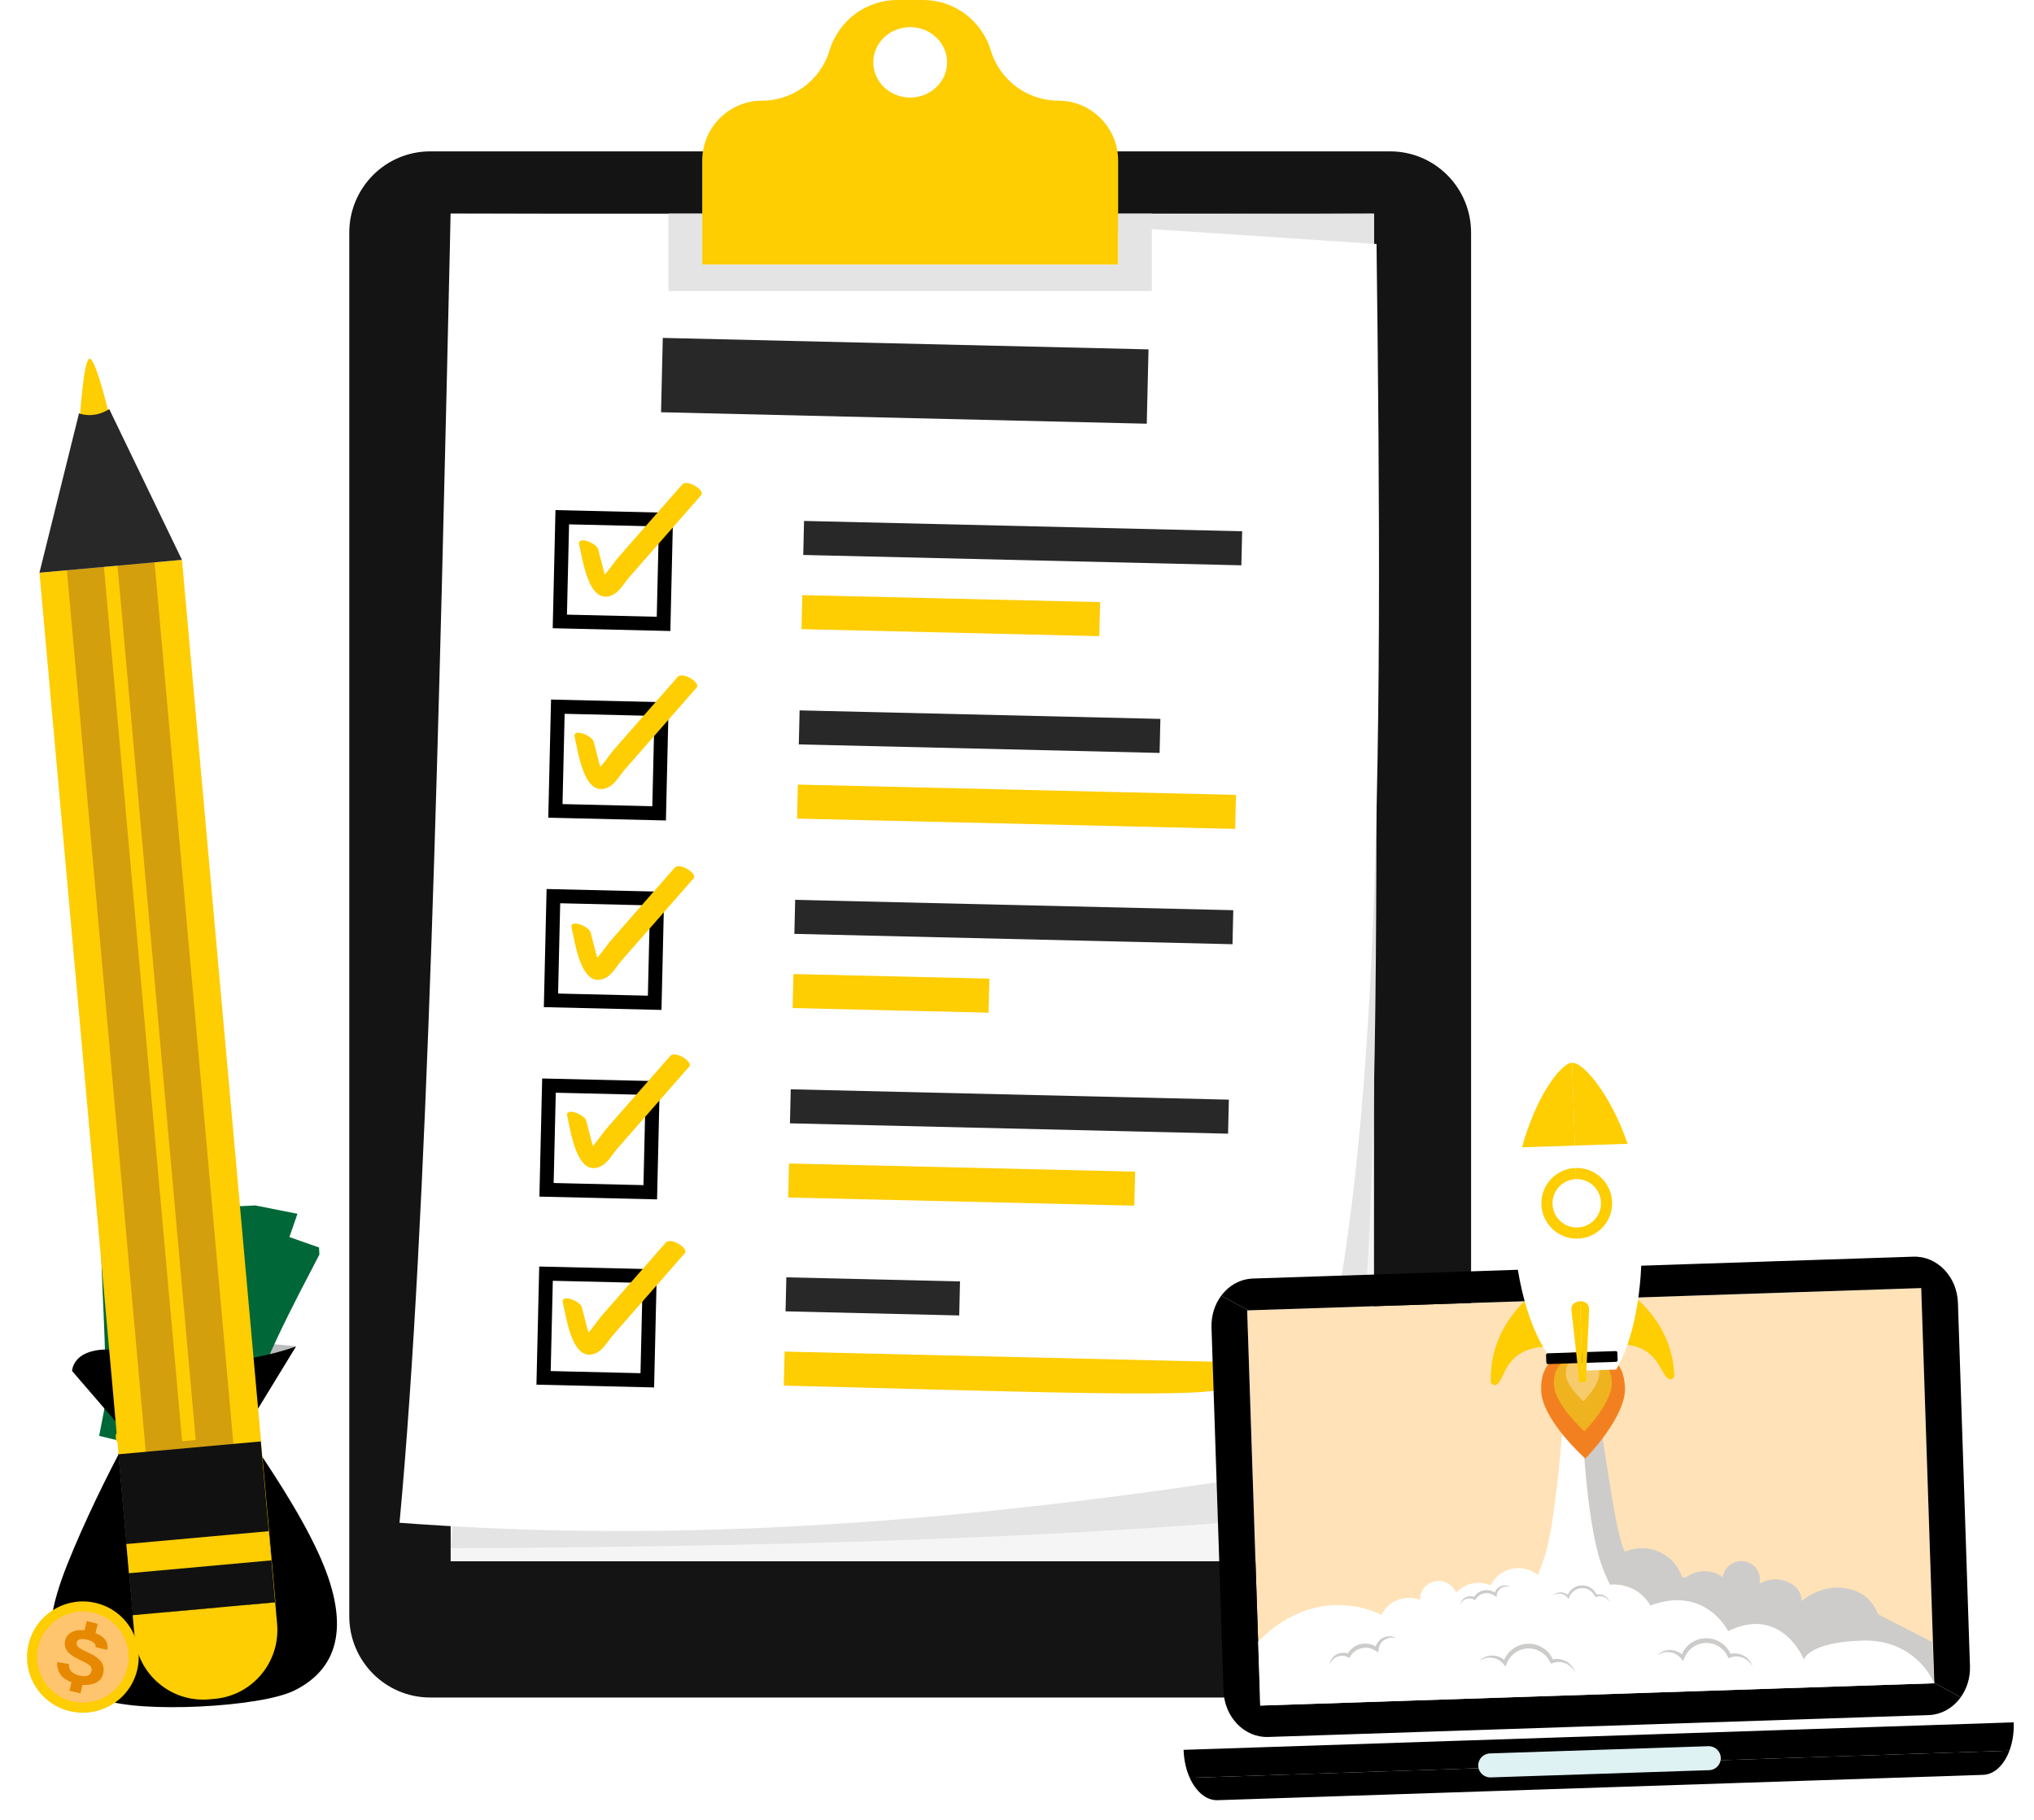 <svg width="438" height="392" viewBox="0 0 438 392" fill="none" xmlns="http://www.w3.org/2000/svg">
<g clip-path="url(#clip0)">
<path d="M27.615 309.259L15.529 295.224C15.529 295.224 15.662 292.568 23.027 292.47C30.392 292.374 40.943 289.883 47.818 289.396C55.769 288.834 63.737 289.944 63.737 289.944L52.675 308.058L27.615 309.259Z" fill="#BBBDBF"/>
<path d="M62.653 271.552C56.058 284.21 49.663 297.007 46.377 310.364C39.912 308.788 33.457 307.212 26.936 305.631C29.6 292.168 29.963 278.647 32.132 264.363C42.73 265.521 52.733 268 62.653 271.552Z" fill="#8BC543" stroke="#006738" stroke-width="9.57" stroke-miterlimit="10"/>
<path d="M43.788 279.907C49.569 281.261 52.699 285.971 50.938 290.096C49.162 294.244 44.26 296.726 39.666 295.64C35.095 294.538 31.676 290.162 32.15 285.773C32.641 281.404 38.004 278.587 43.788 279.907Z" fill="#006738"/>
<path d="M26.936 305.631C28.67 306.052 30.398 306.47 32.122 306.891C32.792 304.052 30.901 301.177 27.878 300.472C27.606 302.198 27.296 303.915 26.936 305.631Z" fill="#006738"/>
<path d="M39.526 285.584C38.786 285.476 38.304 285.955 38.078 287.012C37.85 288.078 38.069 288.681 38.726 288.83C39.128 288.918 39.46 288.816 39.719 288.515C39.984 288.214 40.354 287.577 40.849 286.599C41.342 285.621 41.937 284.952 42.639 284.599C43.338 284.248 44.156 284.177 45.078 284.401C46.148 284.659 46.853 285.249 47.171 286.154C47.493 287.057 47.469 287.997 47.137 288.975C46.329 291.335 44.862 292.423 42.711 292.266C42.834 291.591 42.957 290.919 43.08 290.245C44.231 290.363 44.997 289.796 45.397 288.537C45.772 287.354 45.472 286.64 44.489 286.406C44.055 286.304 43.69 286.371 43.396 286.611C43.105 286.85 42.679 287.476 42.148 288.49C41.618 289.502 41.05 290.187 40.441 290.55C39.831 290.909 39.173 291.006 38.441 290.842C37.663 290.662 37.06 290.208 36.629 289.471C36.199 288.736 36.082 287.779 36.305 286.602C36.735 284.265 37.955 283.226 39.905 283.534C39.779 284.214 39.654 284.899 39.526 285.584Z" fill="#8BC543"/>
<path d="M36.741 285.597C36.617 286.238 36.495 286.876 36.372 287.514C35.683 287.366 34.989 287.218 34.292 287.076C34.399 286.436 34.505 285.796 34.608 285.154C35.324 285.301 36.036 285.45 36.741 285.597Z" fill="#8BC543"/>
<path d="M49.121 288.497C48.895 289.114 48.669 289.731 48.446 290.347C47.769 290.178 47.097 290.01 46.426 289.846C46.63 289.222 46.837 288.599 47.047 287.978C47.737 288.149 48.428 288.321 49.121 288.497Z" fill="#8BC543"/>
<path d="M46.071 310.29C46.508 308.585 46.985 306.886 47.496 305.197C44.574 304.482 41.615 306.2 40.919 309.031C42.634 309.452 44.353 309.871 46.071 310.29Z" fill="#006738"/>
<path d="M62.179 271.386C59.535 270.448 56.895 269.589 54.238 268.811C53.111 271.726 55.538 274.948 59.717 276.269C60.539 274.638 61.366 273.009 62.179 271.386Z" fill="#006738"/>
<path d="M32.132 264.363C31.872 266.191 31.63 268.004 31.406 269.806C35.783 270.383 39.711 268.613 40.465 265.559C37.719 265.069 34.94 264.667 32.132 264.363Z" fill="#006738"/>
<path d="M38.843 299.024C39.869 299.271 40.487 300.251 40.241 301.217C39.993 302.181 38.991 302.769 37.998 302.528C37.004 302.288 36.375 301.308 36.592 300.338C36.812 299.367 37.818 298.779 38.843 299.024Z" fill="#006738"/>
<path d="M45.864 272.798C47.283 273.128 48.144 274.225 47.813 275.217C47.476 276.208 46.127 276.74 44.783 276.432C43.443 276.124 42.553 275.073 42.807 274.056C43.072 273.047 44.443 272.467 45.864 272.798Z" fill="#006738"/>
<path d="M57.733 264.977C53.031 278.446 48.537 292.023 47.205 305.711C40.579 305.072 33.961 304.432 27.282 303.8C27.984 290.098 26.398 276.662 26.492 262.218C37.146 261.849 47.403 262.876 57.733 264.977Z" fill="#8BC543" stroke="#006738" stroke-width="9.57" stroke-miterlimit="10"/>
<path d="M40.262 275.938C46.182 276.451 49.954 280.666 48.803 285.001C47.645 289.36 43.144 292.515 38.446 292.095C33.762 291.656 29.749 287.813 29.585 283.404C29.443 279.011 34.349 275.458 40.262 275.938Z" fill="#006738"/>
<path d="M27.282 303.8C29.057 303.969 30.826 304.136 32.596 304.306C32.852 301.403 30.564 298.828 27.474 298.561C27.452 300.304 27.393 302.051 27.282 303.8Z" fill="#006738"/>
<path d="M36.864 282.164C36.118 282.16 35.708 282.707 35.636 283.786C35.564 284.872 35.867 285.437 36.541 285.491C36.951 285.522 37.262 285.373 37.478 285.037C37.699 284.704 37.969 284.02 38.317 282.981C38.665 281.944 39.161 281.196 39.803 280.746C40.444 280.298 41.247 280.113 42.185 280.201C43.283 280.304 44.067 280.788 44.511 281.637C44.959 282.486 45.073 283.417 44.884 284.433C44.425 286.886 43.126 288.168 40.977 288.321C41.002 287.638 41.024 286.955 41.052 286.269C42.208 286.222 42.887 285.552 43.098 284.246C43.3 283.025 42.9 282.36 41.895 282.266C41.448 282.227 41.096 282.344 40.843 282.626C40.588 282.906 40.257 283.588 39.88 284.663C39.499 285.74 39.036 286.5 38.486 286.943C37.935 287.386 37.297 287.577 36.549 287.518C35.753 287.454 35.091 287.087 34.559 286.42C34.026 285.754 33.776 284.824 33.827 283.626C33.916 281.253 34.972 280.052 36.948 280.075C36.915 280.771 36.888 281.468 36.864 282.164Z" fill="#8BC543"/>
<path d="M34.106 282.577C34.077 283.228 34.047 283.878 34.015 284.524C33.312 284.477 32.607 284.429 31.897 284.387C31.908 283.739 31.921 283.09 31.933 282.442C32.661 282.483 33.385 282.53 34.106 282.577Z" fill="#8BC543"/>
<path d="M46.775 283.677C46.638 284.321 46.505 284.962 46.375 285.605C45.682 285.533 44.992 285.464 44.304 285.397C44.418 284.752 44.532 284.107 44.653 283.461C45.357 283.53 46.066 283.603 46.775 283.677Z" fill="#8BC543"/>
<path d="M46.89 305.679C47.08 303.929 47.304 302.182 47.568 300.436C44.571 300.144 41.89 302.266 41.608 305.169C43.369 305.339 45.134 305.509 46.89 305.679Z" fill="#006738"/>
<path d="M57.241 264.88C54.489 264.33 51.752 263.856 49.011 263.465C48.315 266.514 51.181 269.354 55.507 270.061C56.084 268.332 56.668 266.604 57.241 264.88Z" fill="#006738"/>
<path d="M26.492 262.218C26.497 264.064 26.519 265.894 26.553 267.707C30.968 267.653 34.602 265.344 34.91 262.214C32.122 262.119 29.315 262.117 26.492 262.218Z" fill="#006738"/>
<path d="M38.119 295.562C39.169 295.659 39.925 296.543 39.817 297.534C39.709 298.523 38.807 299.251 37.786 299.153C36.768 299.057 36.007 298.178 36.08 297.186C36.157 296.194 37.069 295.466 38.119 295.562Z" fill="#006738"/>
<path d="M41.293 268.606C42.747 268.73 43.757 269.691 43.569 270.723C43.381 271.752 42.118 272.471 40.746 272.358C39.377 272.243 38.346 271.33 38.451 270.292C38.567 269.25 39.841 268.481 41.293 268.606Z" fill="#006738"/>
<path d="M27.615 309.26L15.529 295.224C15.529 295.224 15.572 290.698 22.937 290.602C30.302 290.506 38.292 293.28 45.184 293.27C55.059 293.256 63.739 289.944 63.739 289.944L52.678 308.058L27.615 309.26Z" fill="black"/>
<path d="M68.434 334.171C64.345 325.385 58.27 316.29 52.675 308.059L27.615 309.26C22.891 317.986 18.171 327.716 14.541 336.754C6.801 356.036 12.024 362.019 22.385 365.989C30.07 368.935 56.055 367.69 63.422 364.022C73.356 359.077 75.449 349.242 68.434 334.171Z" fill="black"/>
<path d="M45.91 333.247C45.672 331.459 43.968 330.633 40.784 330.778C37.592 330.918 36.032 331.84 36.106 333.533C36.153 334.572 36.699 335.301 37.748 335.723C38.798 336.147 40.891 336.587 44.025 337.04C47.162 337.496 49.487 338.386 51.004 339.714C52.521 341.039 53.338 342.817 53.432 345.047C53.549 347.648 52.47 349.709 50.197 351.228C47.929 352.748 45.286 353.575 42.27 353.709C34.992 354.032 30.719 351.441 29.454 345.929L35.458 345.177C36.031 348.071 38.25 349.433 42.11 349.261C45.727 349.101 47.482 347.8 47.373 345.356C47.323 344.275 46.851 343.487 45.946 342.998C45.045 342.506 42.958 342.019 39.691 341.533C36.424 341.045 34.039 340.188 32.543 338.957C31.049 337.722 30.257 336.145 30.17 334.216C30.078 332.146 30.927 330.349 32.711 328.834C34.497 327.316 37.155 326.481 40.686 326.325C47.68 326.013 51.451 328.158 51.992 332.756L45.91 333.247Z" fill="#fecd02"/>
<path d="M43.843 326.753L38.105 327.007L37.871 321.807L43.612 321.55L43.843 326.753Z" fill="#fecd02"/>
<path d="M45.228 357.792L39.484 358.044L39.251 352.844L44.992 352.59L45.228 357.792Z" fill="#fecd02"/>
<path d="M55.021 308.486C55.044 308.984 54.562 309.413 53.945 309.443L26.124 310.776C25.504 310.806 24.985 310.427 24.961 309.927L24.926 309.187C24.902 308.689 25.384 308.26 26.002 308.23L53.823 306.897C54.44 306.867 54.961 307.249 54.985 307.746L55.021 308.486Z" fill="#fecd02"/>
<path d="M29.529 359.685C27.949 366.113 21.437 370.049 14.985 368.478C8.533 366.907 4.583 360.422 6.163 353.995C7.743 347.567 14.255 343.631 20.707 345.202C27.159 346.773 31.109 353.258 29.529 359.685Z" fill="#fecd02"/>
<path d="M27.419 359.17C26.123 364.438 20.788 367.662 15.503 366.373C10.217 365.087 6.98 359.772 8.275 354.507C9.569 349.239 14.906 346.015 20.192 347.301C25.477 348.592 28.712 353.905 27.419 359.17Z" fill="#FFC46E"/>
<path d="M20.571 354.728C20.69 353.97 20.096 353.429 18.779 353.104C17.46 352.776 16.711 352.967 16.537 353.665C16.431 354.095 16.564 354.458 16.942 354.755C17.319 355.054 18.119 355.485 19.342 356.048C20.567 356.611 21.408 357.253 21.864 357.978C22.323 358.701 22.439 359.524 22.209 360.445C21.942 361.52 21.252 362.232 20.139 362.579C19.029 362.926 17.85 362.946 16.603 362.639C13.595 361.894 12.167 360.323 12.317 357.922L14.857 358.338C14.741 359.589 15.48 360.411 17.076 360.807C18.571 361.176 19.446 360.856 19.698 359.847C19.808 359.399 19.711 359.023 19.401 358.713C19.094 358.405 18.301 357.952 17.027 357.363C15.756 356.771 14.886 356.133 14.424 355.453C13.965 354.769 13.832 354.031 14.03 353.235C14.245 352.377 14.81 351.747 15.72 351.344C16.633 350.941 17.819 350.918 19.279 351.281C22.17 351.995 23.447 353.323 23.111 355.267L20.571 354.728Z" fill="#E68900"/>
<path d="M18.683 349.095L18.145 351.246L20.519 351.833L21.056 349.682L18.683 349.095Z" fill="#E68900"/>
<path d="M15.485 361.923L14.948 364.074L17.321 364.661L17.859 362.511L15.485 361.923Z" fill="#E68900"/>
</g>
<path d="M299.356 365.543H92.637C83.012 365.543 75.212 357.703 75.212 348.035V50.104C75.212 40.434 83.015 32.596 92.637 32.596H299.356C308.981 32.596 316.781 40.436 316.781 50.104V348.035C316.784 357.703 308.981 365.543 299.356 365.543Z" fill="#141414"/>
<path d="M295.877 46.012H97.045V336.209H295.877V46.012Z" fill="#F6F5F5"/>
<path d="M295.874 46.014C295.935 159.176 299.572 295.653 286.92 325.87C231.196 331.326 165.95 333.076 97.04 333.401L123.234 46.888L295.874 46.014Z" fill="#E4E4E4"/>
<path d="M278.016 316.727C191.162 330.694 133.114 331.429 86.032 327.916C92.133 262.663 94.578 154.257 97.04 46.028L201.701 46.261L296.423 52.544C297.804 164.876 297.954 268.639 278.016 316.727Z" fill="white"/>
<path d="M247.319 75.235L142.724 72.765L142.35 88.772L246.944 91.242L247.319 75.235Z" fill="#282828"/>
<path d="M267.486 114.407L173.142 112.179L172.97 119.505L267.315 121.733L267.486 114.407Z" fill="#282828"/>
<path d="M236.895 129.664L172.768 128.154L172.596 135.48L236.723 136.991L236.895 129.664Z" fill="#fecd02"/>
<path d="M143.414 111.908L121.079 111.38L120.554 133.821L142.889 134.349L143.414 111.908Z" fill="white" stroke="black" stroke-width="3" stroke-miterlimit="10"/>
<path d="M124.723 117.294C125.412 119.947 126.685 131.056 132.223 127.951C133.501 127.235 134.582 125.341 135.536 124.25C137.252 122.291 138.971 120.333 140.687 118.373C144.122 114.455 147.557 110.538 150.992 106.62C151.871 105.617 147.986 103.098 146.879 104.359C143.827 107.84 140.774 111.325 137.721 114.806C136.195 116.547 134.669 118.288 133.142 120.029C132.083 121.238 129.632 125.134 128.062 125.48C128.917 125.758 129.771 126.034 130.627 126.312C131.232 126.809 130.108 123.28 130.083 123.183C129.656 121.544 129.232 119.907 128.805 118.267C128.453 116.917 124.2 115.289 124.723 117.294Z" fill="#fecd02"/>
<path d="M249.877 154.811L172.186 152.976L172.015 160.302L249.706 162.137L249.877 154.811Z" fill="#282828"/>
<path d="M266.157 171.173L171.812 168.951L171.64 176.277L265.985 178.499L266.157 171.173Z" fill="#fecd02"/>
<path d="M142.459 152.706L120.124 152.178L119.599 174.619L141.934 175.147L142.459 152.706Z" fill="white" stroke="black" stroke-width="3" stroke-miterlimit="10"/>
<path d="M123.752 158.727C124.442 161.379 125.715 172.489 131.253 169.384C132.53 168.668 133.611 166.774 134.566 165.683C136.282 163.723 138 161.766 139.717 159.806C143.151 155.888 146.586 151.97 150.021 148.053C150.9 147.049 147.015 144.531 145.909 145.791C142.856 149.273 139.803 152.757 136.751 156.239C135.224 157.98 133.698 159.721 132.172 161.462C131.112 162.67 128.662 166.567 127.091 166.913C127.947 167.191 128.8 167.466 129.656 167.744C130.261 168.241 129.138 164.713 129.112 164.616C128.685 162.976 128.261 161.339 127.834 159.7C127.482 158.35 123.229 156.722 123.752 158.727Z" fill="#fecd02"/>
<path d="M265.575 196.003L171.231 193.775L171.059 201.101L265.404 203.329L265.575 196.003Z" fill="#282828"/>
<path d="M213.051 210.744L170.859 209.75L170.687 217.077L212.879 218.071L213.051 210.744Z" fill="#fecd02"/>
<path d="M141.503 193.504L119.168 192.976L118.643 215.417L140.978 215.945L141.503 193.504Z" fill="white" stroke="black" stroke-width="3" stroke-miterlimit="10"/>
<path d="M123.098 199.815C123.787 202.468 125.061 213.577 130.599 210.473C131.876 209.756 132.957 207.862 133.911 206.772C135.628 204.812 137.346 202.854 139.063 200.894C142.497 196.977 145.932 193.059 149.367 189.141C150.246 188.138 146.361 185.62 145.257 186.88C142.204 190.362 139.152 193.846 136.099 197.328C134.573 199.068 133.046 200.809 131.52 202.55C130.46 203.759 128.01 207.655 126.439 208.001C127.295 208.279 128.148 208.555 129.004 208.833C129.609 209.33 128.486 205.801 128.46 205.705C128.034 204.065 127.609 202.428 127.182 200.788C126.831 199.438 122.578 197.811 123.098 199.815Z" fill="#fecd02"/>
<path d="M264.622 236.801L170.278 234.573L170.106 241.899L264.451 244.127L264.622 236.801Z" fill="#282828"/>
<path d="M244.432 252.303L169.903 250.548L169.731 257.874L244.26 259.629L244.432 252.303Z" fill="#fecd02"/>
<path d="M140.55 234.302L118.215 233.774L117.69 256.215L140.025 256.743L140.55 234.302Z" fill="white" stroke="black" stroke-width="3" stroke-miterlimit="10"/>
<path d="M122.148 240.348C122.838 243.001 124.111 254.11 129.649 251.005C130.927 250.289 132.008 248.395 132.962 247.305C134.678 245.345 136.397 243.387 138.113 241.427C141.548 237.509 144.983 233.592 148.417 229.674C149.297 228.671 145.412 226.152 144.307 227.413C141.255 230.894 138.202 234.379 135.149 237.86C133.623 239.601 132.097 241.342 130.57 243.083C129.511 244.292 127.06 248.188 125.489 248.534C126.345 248.812 127.199 249.088 128.055 249.366C128.659 249.863 127.536 246.334 127.511 246.237C127.084 244.598 126.659 242.961 126.233 241.321C125.881 239.969 121.628 238.341 122.148 240.348Z" fill="#fecd02"/>
<path d="M206.728 275.945L169.331 275.062L169.159 282.388L206.556 283.271L206.728 275.945Z" fill="#282828"/>
<path d="M263.303 293.286L168.956 291.055L168.785 298.381C205.286 299.241 251.763 300.961 261.247 299.498C262.684 297.854 263.46 295.835 263.303 293.286Z" fill="#fecd02"/>
<path d="M139.913 274.798L117.579 274.27L117.053 296.711L139.388 297.239L139.913 274.798Z" fill="white" stroke="black" stroke-width="3" stroke-miterlimit="10"/>
<path d="M121.208 280.525C121.898 283.177 123.171 294.287 128.709 291.182C129.986 290.466 131.067 288.572 132.022 287.481C133.738 285.521 135.456 283.564 137.173 281.604C140.608 277.686 144.042 273.768 147.477 269.851C148.356 268.847 144.471 266.329 143.365 267.589C140.312 271.071 137.259 274.555 134.207 278.037C132.68 279.778 131.154 281.519 129.628 283.26C128.568 284.468 126.118 288.365 124.547 288.711C125.403 288.989 126.256 289.264 127.112 289.542C127.717 290.04 126.594 286.511 126.568 286.414C126.141 284.774 125.717 283.137 125.29 281.498C124.939 280.145 120.688 278.518 121.208 280.525Z" fill="#fecd02"/>
<path d="M240.779 34.61V57.009H151.215V34.61C151.215 31.039 152.659 27.807 154.985 25.461C155.275 25.169 155.576 24.895 155.894 24.641C158.117 22.785 160.977 21.673 164.091 21.673C166.426 21.673 168.668 21.136 170.675 20.165C171.547 19.741 172.372 19.242 173.151 18.667C175.711 16.763 177.671 14.059 178.646 10.836C179.641 7.548 181.676 4.796 184.311 2.883C186.843 1.055 189.929 0 193.202 0H198.791C202.064 0 205.15 1.055 207.682 2.883C210.317 4.796 212.353 7.548 213.347 10.836C214.322 14.059 216.282 16.763 218.842 18.667C219.621 19.242 220.446 19.741 221.318 20.165C223.325 21.136 225.567 21.673 227.902 21.673C231.016 21.673 233.876 22.785 236.099 24.641C238.959 27.006 240.779 30.596 240.779 34.61Z" fill="#fecd02"/>
<path d="M248.047 46.012V62.662H143.946V46.012H151.215V57.008H240.779V46.012H248.047Z" fill="#E4E4E4"/>
<path d="M195.996 21.011C200.384 21.011 203.94 17.615 203.94 13.425C203.94 9.236 200.384 5.84 195.996 5.84C191.609 5.84 188.053 9.236 188.053 13.425C188.053 17.615 191.609 21.011 195.996 21.011Z" fill="white"/>
<path d="M17.157 90.674C17.157 90.674 17.994 76.587 19.422 77.251C20.85 77.916 23.71 90.165 23.71 90.165L20.65 95.127L17.157 90.674Z" fill="#fecd02"/>
<path d="M59.257 345.046L59.672 349.682C60.403 357.866 54.394 365.098 46.246 365.833L45.06 365.939C36.915 366.674 29.717 360.636 28.985 352.45L28.57 347.814L59.257 345.046Z" fill="#fecd02"/>
<path d="M39.187 120.56L8.502 123.323L28.637 347.812L59.323 345.049L39.187 120.56Z" fill="#fecd02"/>
<path opacity="0.3" d="M28.89 116.942L17.991 117.926L35.59 314.703L46.489 313.719L28.89 116.942Z" stroke="#6F3428" stroke-width="8" stroke-miterlimit="10"/>
<path d="M59.252 345.048L28.575 347.819L27.769 338.773L27.206 332.487L25.471 313.17L56.157 310.4L57.883 329.717L58.446 336.002L59.252 345.048Z" fill="#111111"/>
<path d="M57.882 329.727L27.204 332.497L27.766 338.783L58.444 336.013L57.882 329.727Z" fill="#fecd02"/>
<path d="M8.494 123.325L17.016 89.004C17.016 89.004 19.959 90.316 23.527 88.102L39.18 120.557L8.494 123.325Z" fill="#282828"/>
<g clip-path="url(#clip1)" filter="url(#filter0_d)">
<path d="M433.636 366.963C433.635 366.941 433.632 366.918 433.631 366.896L254.876 372.814C254.877 372.835 254.878 372.859 254.878 372.881C254.952 375.091 255.432 377.136 256.198 378.837L432.711 372.993C433.364 371.245 433.709 369.174 433.636 366.963Z" fill="black"/>
<path d="M256.198 378.837C257.538 381.813 259.753 383.737 262.198 383.656L427.04 378.199C429.485 378.118 431.57 376.052 432.712 372.993L256.198 378.837Z" fill="black"/>
<path d="M268.563 278.182L269.592 309.266L270.358 332.4L271.38 363.281L416.533 358.476L415.93 340.28L415.54 328.496L413.715 273.376L268.563 278.182Z" fill="#FFE2B7"/>
<path d="M318.323 376.256C318.37 377.682 319.566 378.798 320.995 378.751L368.05 377.193C369.48 377.145 370.6 375.953 370.552 374.527C370.505 373.101 369.309 371.982 367.879 372.029L320.824 373.587C319.395 373.634 318.276 374.83 318.323 376.256Z" fill="#DEF1F3"/>
<path d="M338.44 272.437C338.487 273.864 339.683 274.982 341.113 274.935C342.539 274.888 343.659 273.693 343.612 272.266C343.564 270.841 342.368 269.723 340.942 269.77C339.512 269.818 338.393 271.012 338.44 272.437Z" fill="#BEBBBB"/>
<path d="M413.715 273.377L416.53 358.394L422.226 361.488C423.542 359.655 424.295 357.313 424.211 354.785L421.621 276.553C421.434 270.893 417.132 266.445 412.011 266.614L269.819 271.322C267.051 271.413 264.613 272.834 262.984 275.014L268.804 278.174L413.715 273.377Z" fill="black"/>
<path d="M416.53 358.394L416.533 358.476L271.38 363.281L268.563 278.182L268.804 278.174L262.984 275.014C261.597 276.868 260.798 279.272 260.884 281.874L263.474 360.107C263.661 365.763 267.964 370.213 273.086 370.043L415.278 365.336C418.11 365.242 420.598 363.755 422.225 361.488L416.53 358.394Z" fill="black"/>
<path d="M383.616 339.053L387.989 340.748C387.989 340.748 391.849 337.4 396.701 337.929C400.696 338.365 402.994 340.25 404.487 343.65L416.099 349.614L416.487 358.428L360.316 358.448L345.916 347.658L354.136 338.648L383.616 339.053Z" fill="#CDCCCB"/>
<path d="M345.428 334.509C345.814 335.42 346.225 336.344 346.663 337.273L346.67 337.273C346.781 337.262 346.892 337.253 347.005 337.245C347.13 337.237 347.256 337.23 347.382 337.228C347.543 337.225 347.703 337.226 347.861 337.231C347.914 337.234 347.966 337.238 348.019 337.24C348.125 337.246 348.23 337.25 348.334 337.259C348.398 337.264 348.46 337.273 348.523 337.279C348.616 337.289 348.708 337.298 348.801 337.311C348.867 337.32 348.933 337.332 348.999 337.342C349.086 337.356 349.174 337.369 349.26 337.386C349.328 337.399 349.395 337.414 349.463 337.428C349.546 337.446 349.629 337.463 349.712 337.483C349.78 337.5 349.847 337.518 349.915 337.537C349.995 337.558 350.075 337.58 350.154 337.603C350.222 337.623 350.289 337.645 350.357 337.667C350.434 337.693 350.511 337.717 350.588 337.745C350.655 337.768 350.721 337.793 350.788 337.819C350.863 337.848 350.937 337.876 351.011 337.907C351.078 337.934 351.144 337.962 351.209 337.991C351.281 338.023 351.353 338.055 351.425 338.089C351.489 338.12 351.554 338.152 351.618 338.184C351.689 338.219 351.758 338.255 351.828 338.292C351.891 338.325 351.953 338.36 352.015 338.395C352.084 338.434 352.152 338.473 352.22 338.514C352.28 338.55 352.341 338.587 352.401 338.625C352.468 338.667 352.534 338.71 352.6 338.754C352.658 338.793 352.716 338.832 352.773 338.872C352.839 338.919 352.903 338.966 352.968 339.014C353.023 339.054 353.078 339.095 353.132 339.137C353.197 339.188 353.26 339.24 353.323 339.292C353.375 339.334 353.426 339.376 353.476 339.419C353.541 339.475 353.604 339.532 353.667 339.59C353.714 339.632 353.761 339.674 353.807 339.717C353.872 339.78 353.936 339.844 354 339.908C354.032 339.94 354.066 339.972 354.098 340.005C354.107 340.014 354.115 340.023 354.123 340.032C354.171 340.082 354.217 340.133 354.263 340.184C354.313 340.238 354.362 340.291 354.41 340.347C354.454 340.397 354.497 340.45 354.54 340.502C354.588 340.559 354.636 340.616 354.682 340.675C354.724 340.727 354.764 340.78 354.804 340.834C354.849 340.893 354.895 340.953 354.938 341.015C354.977 341.069 355.015 341.123 355.052 341.179C355.095 341.241 355.138 341.304 355.179 341.368C355.215 341.423 355.25 341.479 355.285 341.535C355.325 341.601 355.365 341.666 355.403 341.732C355.422 341.763 355.439 341.795 355.457 341.826L387.989 340.749C387.989 340.749 387.968 339.328 387.012 338.068C386.973 338.03 386.93 337.986 386.899 337.957C386.871 337.93 386.847 337.905 386.819 337.878C386.739 337.804 386.658 337.733 386.574 337.662C386.563 337.653 386.553 337.644 386.542 337.634C386.446 337.554 386.347 337.477 386.247 337.403C386.227 337.388 386.206 337.374 386.185 337.359C386.106 337.302 386.026 337.246 385.945 337.192C385.909 337.168 385.872 337.147 385.835 337.124C385.768 337.082 385.701 337.039 385.633 337C385.589 336.975 385.546 336.951 385.502 336.927C385.438 336.892 385.375 336.857 385.311 336.825C385.263 336.801 385.215 336.778 385.167 336.755C385.105 336.725 385.042 336.696 384.979 336.668C384.929 336.646 384.879 336.625 384.828 336.605C384.766 336.579 384.703 336.554 384.64 336.53C384.588 336.51 384.535 336.492 384.483 336.473C384.42 336.451 384.357 336.431 384.294 336.411C384.24 336.394 384.186 336.377 384.132 336.362C384.069 336.344 384.005 336.327 383.941 336.311C383.886 336.297 383.832 336.283 383.776 336.27C383.711 336.255 383.645 336.242 383.58 336.229C383.507 336.22 383.439 336.207 383.374 336.192C383.32 336.183 383.265 336.175 383.211 336.168C383.158 336.161 383.105 336.153 383.052 336.146C382.978 336.138 382.904 336.133 382.83 336.127C382.781 336.123 382.733 336.118 382.685 336.115C382.59 336.11 382.494 336.108 382.398 336.107C382.371 336.106 382.343 336.105 382.316 336.104C382.193 336.104 382.071 336.108 381.948 336.115C381.814 336.122 381.681 336.133 381.548 336.149C380.861 336.23 380.175 336.421 379.514 336.732C379.3 336.833 379.095 336.943 378.897 337.063C379.084 336.223 379.008 335.318 378.613 334.479C378.558 334.363 378.498 334.252 378.434 334.144C378.414 334.111 378.392 334.079 378.372 334.046C378.325 333.972 378.277 333.9 378.227 333.831C378.201 333.795 378.175 333.76 378.148 333.726C378.098 333.661 378.044 333.597 377.99 333.535C377.963 333.504 377.936 333.473 377.908 333.443C377.839 333.369 377.768 333.299 377.695 333.232C377.68 333.218 377.667 333.204 377.652 333.19C377.563 333.111 377.472 333.038 377.377 332.968C377.348 332.946 377.318 332.926 377.288 332.905C377.22 332.858 377.151 332.812 377.08 332.769C377.044 332.746 377.007 332.724 376.97 332.703C376.901 332.664 376.831 332.627 376.76 332.592C376.724 332.574 376.688 332.555 376.652 332.539C376.56 332.497 376.467 332.458 376.372 332.423C376.357 332.417 376.342 332.409 376.326 332.404C376.216 332.365 376.104 332.332 375.991 332.302C375.956 332.292 375.921 332.285 375.886 332.277C375.805 332.258 375.724 332.241 375.642 332.227C375.601 332.22 375.56 332.214 375.518 332.208C375.437 332.197 375.356 332.188 375.274 332.182C375.237 332.179 375.199 332.175 375.161 332.173C375.05 332.168 374.939 332.166 374.827 332.17C374.819 332.171 374.811 332.17 374.803 332.17C374.684 332.175 374.565 332.187 374.445 332.203C374.409 332.207 374.373 332.214 374.337 332.22C374.252 332.233 374.168 332.249 374.083 332.268C374.042 332.277 374.001 332.287 373.96 332.298C373.877 332.32 373.794 332.344 373.711 332.371C373.674 332.383 373.638 332.395 373.601 332.408C373.484 332.45 373.367 332.497 373.252 332.551C373.241 332.556 373.23 332.563 373.219 332.568C373.136 332.608 373.055 332.65 372.976 332.695C372.948 332.71 372.922 332.727 372.896 332.743C372.834 332.78 372.773 332.818 372.715 332.858C372.689 332.875 372.662 332.893 372.636 332.911C372.573 332.955 372.512 333.002 372.452 333.049C372.435 333.063 372.416 333.077 372.399 333.091C372.324 333.153 372.252 333.217 372.183 333.283C372.164 333.301 372.146 333.32 372.127 333.339C372.075 333.391 372.023 333.445 371.974 333.499C371.952 333.524 371.931 333.548 371.91 333.573C371.863 333.627 371.819 333.683 371.775 333.739C371.758 333.761 371.741 333.782 371.725 333.804C371.667 333.883 371.612 333.963 371.559 334.045C371.554 334.054 371.549 334.062 371.545 334.07C371.498 334.145 371.455 334.221 371.413 334.299C371.4 334.324 371.388 334.349 371.375 334.374C371.343 334.439 371.311 334.504 371.282 334.57C371.271 334.595 371.26 334.62 371.249 334.645C371.213 334.734 371.179 334.823 371.148 334.913C371.148 334.914 371.147 334.915 371.147 334.916C371.115 335.01 371.089 335.105 371.064 335.201C371.058 335.224 371.053 335.248 371.047 335.271C371.03 335.345 371.014 335.419 371.001 335.494C370.993 335.542 370.983 335.591 370.976 335.64C369.089 334.241 366.513 333.897 364.238 334.967C363.791 335.177 363.381 335.432 363.006 335.721L362.221 335.64C362.105 335.285 361.968 334.933 361.804 334.586C361.743 334.457 361.679 334.33 361.613 334.205C361.593 334.166 361.571 334.129 361.55 334.09C361.503 334.004 361.455 333.919 361.406 333.835C361.38 333.792 361.354 333.749 361.328 333.707C361.279 333.627 361.23 333.549 361.179 333.472C361.152 333.431 361.126 333.391 361.099 333.351C361.042 333.267 360.984 333.185 360.925 333.104C360.902 333.074 360.881 333.042 360.859 333.012C360.775 332.901 360.691 332.792 360.603 332.686C360.596 332.677 360.589 332.669 360.581 332.661C360.501 332.564 360.419 332.47 360.335 332.377C360.307 332.345 360.278 332.315 360.249 332.284C360.194 332.225 360.138 332.167 360.082 332.109C359.942 331.965 359.797 331.827 359.649 331.694C359.621 331.669 359.592 331.646 359.564 331.621C359.429 331.504 359.291 331.39 359.15 331.281C359.121 331.259 359.093 331.235 359.063 331.214C358.905 331.095 358.743 330.982 358.578 330.874C358.54 330.849 358.501 330.825 358.462 330.8C358.299 330.697 358.134 330.598 357.966 330.505C357.956 330.5 357.947 330.494 357.937 330.489C357.761 330.393 357.581 330.305 357.399 330.222C357.358 330.203 357.316 330.184 357.274 330.165C357.093 330.085 356.91 330.01 356.724 329.942C356.698 329.932 356.671 329.924 356.645 329.914C356.474 329.853 356.301 329.798 356.126 329.748C356.089 329.737 356.052 329.725 356.014 329.715C355.824 329.662 355.631 329.616 355.438 329.576C355.398 329.567 355.358 329.56 355.319 329.553C355.135 329.517 354.951 329.486 354.765 329.462C354.744 329.46 354.724 329.456 354.703 329.453C354.504 329.429 354.302 329.412 354.101 329.401C354.057 329.398 354.013 329.396 353.968 329.395C353.765 329.386 353.562 329.383 353.358 329.388C353.343 329.389 353.329 329.39 353.315 329.39C353.12 329.396 352.926 329.41 352.731 329.429C352.69 329.433 352.648 329.436 352.607 329.441C352.405 329.463 352.203 329.492 352.002 329.527C351.966 329.534 351.93 329.541 351.894 329.548C351.71 329.584 351.525 329.625 351.341 329.672C351.311 329.68 351.281 329.687 351.251 329.695C351.051 329.749 350.852 329.811 350.654 329.879C350.61 329.893 350.567 329.909 350.524 329.925C350.322 329.998 350.121 330.075 349.921 330.164C347.99 326.99 345.766 309.079 344.675 303.219L339.721 304.139C339.89 305.181 341.638 325.555 345.428 334.509Z" fill="#CDCCCB"/>
<path d="M355.403 341.731C355.365 341.665 355.325 341.6 355.285 341.535C355.25 341.479 355.215 341.422 355.179 341.367C355.138 341.303 355.095 341.24 355.052 341.178C355.015 341.123 354.977 341.068 354.938 341.014C354.895 340.953 354.849 340.893 354.804 340.833C354.764 340.78 354.724 340.726 354.682 340.674C354.636 340.615 354.588 340.558 354.54 340.501C354.497 340.449 354.454 340.397 354.41 340.346C354.362 340.291 354.313 340.237 354.263 340.184C354.216 340.133 354.17 340.081 354.123 340.031C354.082 339.989 354.041 339.948 354 339.907C353.935 339.843 353.872 339.779 353.806 339.716C353.761 339.673 353.714 339.631 353.667 339.589C353.604 339.531 353.541 339.474 353.476 339.419C353.426 339.375 353.375 339.333 353.323 339.291C353.26 339.239 353.196 339.187 353.132 339.137C353.078 339.095 353.023 339.054 352.967 339.013C352.903 338.965 352.839 338.918 352.773 338.871C352.716 338.831 352.658 338.793 352.6 338.753C352.534 338.709 352.468 338.666 352.401 338.624C352.341 338.586 352.281 338.549 352.22 338.513C352.152 338.473 352.084 338.433 352.015 338.394C351.953 338.359 351.891 338.325 351.828 338.291C351.758 338.254 351.689 338.218 351.618 338.183C351.554 338.151 351.489 338.119 351.425 338.088C351.353 338.055 351.281 338.023 351.209 337.99C351.144 337.962 351.078 337.933 351.011 337.906C350.937 337.876 350.863 337.847 350.788 337.818C350.722 337.793 350.655 337.768 350.588 337.744C350.511 337.716 350.434 337.692 350.357 337.667C350.289 337.645 350.222 337.623 350.154 337.602C350.075 337.579 349.995 337.557 349.915 337.536C349.847 337.518 349.78 337.499 349.712 337.482C349.63 337.463 349.546 337.445 349.463 337.427C349.395 337.413 349.328 337.398 349.26 337.385C349.174 337.369 349.086 337.355 348.999 337.341C348.933 337.331 348.867 337.319 348.801 337.31C348.709 337.298 348.616 337.288 348.523 337.278C348.459 337.272 348.398 337.264 348.334 337.258C348.23 337.25 348.125 337.245 348.019 337.24C347.966 337.237 347.914 337.233 347.861 337.231C347.703 337.226 347.543 337.224 347.382 337.227C347.256 337.23 347.129 337.237 347.004 337.244C346.892 337.252 346.78 337.261 346.669 337.272L346.663 337.272C346.225 336.343 345.814 335.42 345.428 334.508C341.638 325.555 340.875 304.433 340.707 303.39L345.194 303.093L336.46 303.67C336.46 303.67 334.946 324.06 332.669 331.06C332.216 332.456 331.711 333.848 331.148 335.181C328.599 333.078 324.819 333.176 322.383 335.524C321.807 336.079 321.354 336.714 321.025 337.394C318.655 336.367 315.798 336.791 313.823 338.695C313.726 338.788 313.634 338.884 313.545 338.981C313.357 338.508 313.077 338.063 312.702 337.674C311.156 336.075 308.605 336.029 307.003 337.572C306.164 338.381 305.756 339.466 305.776 340.545C303.451 339.635 300.707 340.089 298.791 341.935C298.233 342.473 297.79 343.086 297.464 343.744L355.456 341.824C355.439 341.794 355.422 341.762 355.403 341.731Z" fill="white"/>
<path d="M325.231 337.79C325.146 337.766 325.064 337.733 324.979 337.713C324.894 337.696 324.814 337.673 324.728 337.665L324.601 337.648L324.475 337.644C324.391 337.638 324.307 337.648 324.224 337.651C324.141 337.656 324.059 337.672 323.979 337.685C323.899 337.707 323.818 337.719 323.742 337.749C323.665 337.776 323.589 337.802 323.516 337.838C323.441 337.867 323.372 337.909 323.303 337.948C323.233 337.987 323.171 338.037 323.106 338.081C323.047 338.135 322.982 338.18 322.929 338.239C322.874 338.295 322.818 338.348 322.771 338.411C322.747 338.441 322.72 338.47 322.698 338.501L322.634 338.598C322.588 338.661 322.559 338.733 322.52 338.8L322.507 338.826L322.506 338.827C322.508 338.823 322.5 338.838 322.511 338.818L322.511 338.818L322.509 338.822L322.506 338.83L322.5 338.845L322.475 338.905C322.46 338.944 322.436 338.99 322.429 339.022C322.409 339.089 322.387 339.155 322.371 339.232C322.35 339.305 322.345 339.382 322.332 339.456L322.253 339.901L321.856 339.641C321.774 339.588 321.696 339.53 321.614 339.479L321.487 339.409L321.423 339.374L321.408 339.365L321.406 339.363C321.393 339.357 321.422 339.371 321.418 339.369L321.417 339.369L321.412 339.367L321.403 339.363L321.366 339.346L321.218 339.282L321.144 339.249L321.079 339.229C320.992 339.202 320.91 339.168 320.813 339.151L320.672 339.118C320.625 339.109 320.577 339.105 320.53 339.099C320.482 339.093 320.435 339.084 320.387 339.081L320.243 339.074C320.147 339.065 320.051 339.077 319.955 339.08C319.859 339.083 319.765 339.105 319.669 339.114C319.576 339.134 319.482 339.155 319.389 339.179C319.299 339.212 319.204 339.234 319.116 339.274C319.028 339.313 318.937 339.345 318.854 339.394L318.727 339.462C318.686 339.488 318.647 339.515 318.606 339.542C318.524 339.592 318.448 339.652 318.373 339.713C318.294 339.769 318.231 339.843 318.159 339.908C318.089 339.974 318.031 340.053 317.964 340.124C317.904 340.201 317.85 340.282 317.792 340.361L317.633 340.575L317.417 340.468C317.354 340.437 317.294 340.401 317.228 340.374C317.165 340.343 317.097 340.322 317.03 340.297C316.962 340.279 316.894 340.256 316.823 340.244C316.753 340.227 316.682 340.221 316.611 340.212C316.539 340.208 316.467 340.201 316.395 340.205C316.322 340.203 316.25 340.211 316.177 340.216C316.105 340.227 316.032 340.234 315.961 340.253C315.889 340.267 315.819 340.291 315.748 340.312C315.68 340.34 315.608 340.363 315.543 340.398C315.474 340.426 315.409 340.464 315.343 340.501C315.309 340.519 315.279 340.542 315.247 340.562L315.187 340.58L315.169 340.571L315.168 340.572C315.171 340.57 315.161 340.579 315.174 340.566L315.173 340.567L315.183 340.583L315.177 340.598L315.157 340.622L314.973 340.78C314.914 340.831 314.871 340.89 314.817 340.945C314.792 340.974 314.764 341 314.741 341.032L314.675 341.129C314.634 341.195 314.577 341.255 314.546 341.328L314.434 341.543C314.451 341.465 314.47 341.385 314.49 341.306C314.505 341.223 314.544 341.151 314.574 341.073L314.623 340.958C314.64 340.92 314.665 340.885 314.687 340.848C314.732 340.777 314.775 340.696 314.825 340.631L314.982 340.446L315.002 340.423L315.012 340.412L315.014 340.409L315.001 340.393L314.995 340.37L315.001 340.364L315.062 340.336C315.094 340.307 315.131 340.284 315.165 340.256C315.232 340.203 315.302 340.151 315.375 340.104C315.447 340.055 315.527 340.018 315.603 339.976C315.683 339.94 315.763 339.902 315.846 339.874C315.928 339.841 316.014 339.82 316.1 339.795C316.186 339.778 316.273 339.757 316.362 339.748C316.451 339.736 316.54 339.735 316.629 339.732C316.718 339.735 316.808 339.735 316.897 339.747C316.987 339.754 317.076 339.773 317.164 339.789C317.252 339.812 317.34 339.832 317.425 339.863C317.512 339.89 317.594 339.928 317.678 339.965L317.303 340.072C317.365 339.972 317.424 339.87 317.491 339.772C317.564 339.68 317.63 339.58 317.712 339.494C317.795 339.409 317.871 339.317 317.964 339.242C318.053 339.163 318.142 339.083 318.242 339.018C318.291 338.984 318.339 338.948 318.389 338.916L318.544 338.826C318.646 338.763 318.757 338.718 318.865 338.668C318.974 338.617 319.09 338.587 319.202 338.546C319.318 338.514 319.434 338.487 319.551 338.462C319.669 338.447 319.787 338.423 319.907 338.419C320.027 338.416 320.147 338.405 320.266 338.416L320.445 338.426C320.505 338.431 320.564 338.442 320.623 338.451C320.682 338.461 320.742 338.468 320.8 338.481L320.974 338.526C321.088 338.55 321.207 338.599 321.324 338.642L321.411 338.675L321.484 338.711L321.629 338.783L321.665 338.801L321.697 338.817L321.716 338.829L321.792 338.876L321.943 338.97C322.042 339.036 322.132 339.113 322.225 339.185L321.75 339.371C321.772 339.274 321.788 339.177 321.82 339.083C321.845 338.99 321.885 338.893 321.927 338.798C321.947 338.746 321.968 338.716 321.988 338.675L322.019 338.617L322.04 338.577L322.06 338.546C322.115 338.465 322.162 338.38 322.226 338.306L322.318 338.193C322.35 338.156 322.385 338.124 322.419 338.089C322.485 338.017 322.56 337.956 322.635 337.896C322.709 337.834 322.795 337.787 322.873 337.734C322.958 337.69 323.041 337.642 323.129 337.606C323.217 337.57 323.304 337.533 323.396 337.509C323.441 337.496 323.485 337.481 323.532 337.471L323.671 337.446C323.762 337.426 323.857 337.427 323.949 337.418C324.042 337.419 324.134 337.416 324.226 337.425C324.318 337.436 324.409 337.445 324.497 337.469L324.629 337.501L324.758 337.545C324.844 337.57 324.925 337.616 325.005 337.653C325.084 337.693 325.156 337.744 325.231 337.79Z" fill="#CDCCCB"/>
<path d="M346.639 341.064L346.53 340.863C346.49 340.799 346.447 340.738 346.406 340.677C346.361 340.618 346.313 340.561 346.268 340.503C346.218 340.448 346.165 340.397 346.114 340.345C346.06 340.296 346.002 340.251 345.947 340.203C345.89 340.159 345.829 340.119 345.77 340.077L345.583 339.97L345.388 339.882L345.186 339.813L344.981 339.763C344.911 339.753 344.842 339.741 344.773 339.733C344.703 339.73 344.633 339.724 344.564 339.723C344.494 339.727 344.425 339.728 344.356 339.734C344.288 339.746 344.219 339.751 344.151 339.763L343.951 339.811L343.756 339.877L343.567 339.942L343.467 339.748L343.365 339.549C343.327 339.485 343.287 339.422 343.248 339.359C343.164 339.237 343.076 339.117 342.977 339.007L342.941 338.965L342.942 338.955L342.945 338.947L342.943 338.945C342.947 338.949 342.928 338.94 342.946 338.959L342.933 338.951L342.909 338.931L342.823 338.847C342.765 338.792 342.706 338.73 342.651 338.692L342.487 338.561L342.302 338.44C342.243 338.397 342.175 338.368 342.11 338.333C342.046 338.299 341.981 338.263 341.913 338.238C341.845 338.211 341.778 338.18 341.709 338.157L341.499 338.094C341.429 338.073 341.355 338.063 341.285 338.047C341.213 338.029 341.141 338.021 341.068 338.014C340.923 337.992 340.777 337.996 340.631 337.993C340.485 338.006 340.339 338.011 340.196 338.042L340.088 338.06L339.982 338.089C339.912 338.11 339.84 338.123 339.772 338.15L339.566 338.227C339.499 338.255 339.435 338.291 339.369 338.322C339.301 338.351 339.24 338.391 339.178 338.43C339.117 338.47 339.049 338.502 338.993 338.549L338.818 338.682L338.807 338.691L338.804 338.693L338.802 338.694C338.796 338.7 338.81 338.687 338.808 338.688L338.802 338.693L338.78 338.714L338.735 338.754L338.646 338.835C338.598 338.887 338.548 338.933 338.499 338.988C338.452 339.045 338.399 339.097 338.357 339.157C338.312 339.217 338.267 339.275 338.228 339.338C338.185 339.399 338.148 339.463 338.111 339.527C338.036 339.655 337.975 339.791 337.918 339.93L337.758 340.317L337.519 340.006L337.502 339.984L337.512 339.966L337.525 339.951L337.525 339.95C337.543 339.969 337.529 339.955 337.533 339.959L337.53 339.957L337.507 339.959L337.462 339.923L337.381 339.841C337.355 339.809 337.329 339.79 337.304 339.769L337.23 339.703C337.184 339.657 337.12 339.619 337.066 339.576C337.012 339.532 336.948 339.501 336.889 339.462C336.831 339.423 336.764 339.398 336.701 339.364C336.638 339.333 336.569 339.313 336.503 339.286C336.436 339.261 336.366 339.247 336.297 339.227C336.227 339.21 336.155 339.202 336.085 339.187C336.013 339.177 335.941 339.174 335.868 339.166C335.796 339.165 335.722 339.167 335.649 339.167L335.43 339.19L335.212 339.233L334.997 339.297L334.788 339.383L334.585 339.487L334.391 339.611L334.559 339.449L334.744 339.305C334.809 339.262 334.877 339.222 334.945 339.18C335.015 339.145 335.087 339.112 335.16 339.077C335.234 339.048 335.31 339.021 335.386 338.995L335.621 338.939C335.701 338.927 335.781 338.915 335.862 338.905C335.943 338.902 336.025 338.896 336.107 338.896C336.188 338.901 336.271 338.903 336.352 338.914C336.433 338.928 336.515 338.937 336.595 338.956C336.675 338.979 336.757 338.995 336.835 339.023C336.911 339.054 336.992 339.077 337.067 339.114C337.141 339.153 337.22 339.183 337.29 339.229C337.36 339.276 337.433 339.313 337.501 339.369L337.605 339.451C337.639 339.479 337.675 339.506 337.7 339.532L337.783 339.612L337.825 339.652L337.835 339.662L337.838 339.664L337.849 339.677L337.854 339.682L337.874 339.705L337.476 339.781C337.529 339.616 337.588 339.453 337.665 339.297C337.701 339.218 337.741 339.141 337.787 339.066C337.83 338.99 337.879 338.918 337.928 338.846C337.975 338.772 338.032 338.706 338.085 338.636C338.14 338.567 338.205 338.5 338.265 338.433L338.345 338.341L338.381 338.291L338.402 338.27L338.408 338.264L338.429 338.26L338.445 338.254L338.65 338.089C338.716 338.03 338.795 337.989 338.867 337.939C338.94 337.891 339.014 337.843 339.094 337.805C339.172 337.766 339.249 337.722 339.33 337.686L339.576 337.589C339.658 337.555 339.745 337.538 339.829 337.512L339.957 337.477L340.087 337.453C340.26 337.416 340.436 337.405 340.612 337.392C340.789 337.395 340.965 337.393 341.14 337.42C341.227 337.429 341.314 337.44 341.401 337.462C341.487 337.482 341.574 337.495 341.658 337.522L341.909 337.604C341.992 337.634 342.071 337.673 342.152 337.707C342.234 337.739 342.311 337.783 342.387 337.826C342.463 337.871 342.542 337.909 342.612 337.963L342.826 338.116L343.032 338.295C343.106 338.356 343.153 338.415 343.209 338.474L343.291 338.563L343.312 338.585L343.322 338.597L343.333 338.608L343.334 338.61L343.336 338.613L343.341 338.619L343.381 338.671C343.491 338.807 343.587 338.952 343.673 339.103C343.713 339.18 343.755 339.257 343.792 339.335L343.893 339.574L343.604 339.445L343.845 339.382C343.926 339.367 344.009 339.356 344.09 339.343C344.172 339.336 344.255 339.333 344.337 339.33C344.42 339.331 344.502 339.338 344.584 339.342C344.665 339.352 344.746 339.366 344.827 339.379C344.907 339.396 344.985 339.419 345.064 339.438C345.141 339.464 345.217 339.493 345.293 339.52C345.367 339.554 345.439 339.59 345.511 339.625L345.716 339.752C345.779 339.801 345.844 339.848 345.906 339.898C345.964 339.952 346.024 340.004 346.08 340.06C346.133 340.119 346.185 340.178 346.235 340.239C346.28 340.303 346.327 340.365 346.369 340.431C346.407 340.499 346.448 340.565 346.483 340.634C346.514 340.706 346.545 340.776 346.573 340.847L346.639 341.064Z" fill="#CDCCCB"/>
<path d="M301.336 343.156L297.464 343.745C297.464 343.745 284.045 336.262 270.927 349.497L271.38 363.281L416.528 358.476C416.528 358.476 412.718 348.896 400.99 349.284C389.262 349.672 388.464 353.378 388.464 353.378C388.464 353.378 383.7 341.579 372.146 347.25C372.146 347.25 367.213 337.297 355.403 341.732C355.403 341.732 305.844 340.248 301.336 343.156Z" fill="white"/>
<path d="M300.732 348.808C300.616 348.78 300.502 348.74 300.386 348.717C300.268 348.699 300.158 348.672 300.041 348.665L299.868 348.65L299.695 348.65C299.581 348.646 299.467 348.665 299.355 348.674C299.243 348.685 299.132 348.712 299.023 348.733C298.916 348.768 298.806 348.788 298.705 348.834C298.601 348.874 298.499 348.914 298.402 348.966C298.302 349.01 298.211 349.071 298.118 349.127C298.025 349.184 297.944 349.256 297.857 349.319C297.78 349.395 297.695 349.461 297.626 349.542C297.554 349.621 297.48 349.697 297.42 349.785C297.389 349.827 297.355 349.868 297.326 349.912L297.244 350.047C297.184 350.134 297.149 350.235 297.101 350.327L297.084 350.363L297.083 350.365C297.085 350.359 297.076 350.38 297.088 350.352L297.088 350.353L297.086 350.358L297.082 350.369L297.075 350.39L297.043 350.473C297.026 350.526 296.996 350.59 296.989 350.633C296.965 350.727 296.937 350.818 296.921 350.922C296.896 351.023 296.893 351.127 296.879 351.228L296.797 351.838L296.244 351.507C296.13 351.439 296.02 351.365 295.905 351.3L295.728 351.211L295.64 351.166L295.619 351.155L295.616 351.154C295.599 351.146 295.638 351.163 295.633 351.161L295.631 351.161L295.625 351.158L295.612 351.154L295.56 351.133L295.355 351.053L295.253 351.013L295.163 350.989C295.043 350.957 294.931 350.916 294.797 350.898L294.604 350.861C294.54 350.851 294.474 350.849 294.409 350.842C294.344 350.838 294.28 350.826 294.214 350.825L294.019 350.825C293.887 350.818 293.758 350.839 293.628 350.848C293.497 350.857 293.37 350.893 293.241 350.911C293.114 350.942 292.988 350.976 292.863 351.014C292.742 351.063 292.615 351.098 292.498 351.158C292.381 351.215 292.259 351.264 292.149 351.335L291.979 351.435C291.925 351.471 291.873 351.512 291.82 351.55C291.711 351.623 291.611 351.708 291.512 351.795C291.408 351.876 291.325 351.979 291.231 352.072C291.139 352.166 291.064 352.276 290.978 352.376C290.9 352.483 290.832 352.597 290.757 352.707L290.554 353.007L290.253 352.873C290.166 352.835 290.082 352.789 289.991 352.756C289.903 352.717 289.81 352.692 289.719 352.661C289.625 352.64 289.531 352.613 289.435 352.601C289.339 352.582 289.241 352.578 289.144 352.568C289.046 352.568 288.948 352.562 288.85 352.571C288.751 352.573 288.654 352.587 288.555 352.598C288.458 352.617 288.359 352.631 288.263 352.661C288.166 352.683 288.072 352.72 287.977 352.752C287.885 352.793 287.79 352.829 287.702 352.88C287.61 352.923 287.524 352.978 287.436 353.031C287.392 353.058 287.352 353.09 287.309 353.12L287.228 353.148L287.203 353.137L287.202 353.138C287.206 353.134 287.192 353.148 287.21 353.129L287.208 353.131L287.222 353.151L287.216 353.173L287.19 353.206L286.949 353.43C286.87 353.504 286.815 353.585 286.745 353.663C286.712 353.703 286.675 353.741 286.645 353.785L286.561 353.921C286.508 354.013 286.435 354.098 286.397 354.2L286.257 354.498C286.276 354.39 286.298 354.281 286.32 354.172C286.336 354.059 286.385 353.958 286.422 353.851L286.482 353.691C286.504 353.639 286.536 353.59 286.563 353.539C286.62 353.44 286.674 353.328 286.739 353.237L286.942 352.977L286.968 352.945L286.98 352.929L286.983 352.925L286.965 352.903L286.955 352.873L286.963 352.865L287.044 352.822C287.086 352.781 287.135 352.747 287.18 352.709C287.268 352.632 287.361 352.558 287.458 352.491C287.553 352.419 287.659 352.365 287.761 352.303C287.867 352.25 287.974 352.193 288.086 352.151C288.195 352.102 288.311 352.069 288.426 352.031C288.542 352.003 288.659 351.969 288.78 351.953C288.899 351.931 289.02 351.926 289.142 351.915C289.263 351.915 289.386 351.91 289.507 351.922C289.63 351.926 289.751 351.947 289.872 351.964C289.993 351.99 290.114 352.012 290.231 352.05C290.351 352.082 290.465 352.13 290.581 352.175L290.077 352.341C290.156 352.202 290.231 352.059 290.316 351.923C290.411 351.793 290.495 351.654 290.602 351.533C290.709 351.413 290.808 351.283 290.93 351.176C291.047 351.064 291.163 350.951 291.296 350.857C291.361 350.808 291.424 350.757 291.49 350.71L291.696 350.58C291.831 350.488 291.979 350.421 292.123 350.347C292.268 350.272 292.425 350.225 292.575 350.164C292.73 350.114 292.887 350.071 293.044 350.031C293.205 350.004 293.363 349.965 293.526 349.953C293.688 349.942 293.85 349.92 294.013 349.928L294.257 349.932C294.338 349.935 294.419 349.947 294.5 349.956C294.581 349.966 294.662 349.973 294.742 349.987L294.98 350.039C295.137 350.066 295.301 350.125 295.463 350.177L295.583 350.218L295.684 350.263L295.885 350.352L295.935 350.375L295.979 350.395L296.006 350.41L296.111 350.47L296.322 350.589C296.459 350.674 296.587 350.774 296.718 350.866L296.082 351.145C296.107 351.013 296.123 350.879 296.162 350.75C296.191 350.622 296.239 350.488 296.291 350.356C296.316 350.285 296.342 350.243 296.368 350.186L296.406 350.106L296.433 350.052L296.458 350.009C296.529 349.896 296.587 349.777 296.671 349.674L296.789 349.515C296.831 349.463 296.878 349.416 296.921 349.367C297.007 349.266 297.106 349.179 297.205 349.093C297.302 349.005 297.416 348.937 297.52 348.86C297.633 348.796 297.742 348.725 297.861 348.672C297.979 348.619 298.095 348.563 298.218 348.526C298.279 348.506 298.338 348.483 298.4 348.467L298.588 348.425C298.711 348.394 298.84 348.39 298.965 348.372C299.091 348.368 299.216 348.36 299.342 348.367C299.467 348.377 299.591 348.384 299.713 348.412L299.895 348.448L300.071 348.501C300.19 348.53 300.302 348.588 300.414 348.634C300.527 348.685 300.627 348.75 300.732 348.808Z" fill="#CDCCCB"/>
<path d="M339.139 356.153L338.956 355.815C338.888 355.707 338.816 355.604 338.748 355.501C338.671 355.402 338.591 355.305 338.514 355.208C338.431 355.116 338.341 355.03 338.255 354.942C338.164 354.859 338.065 354.783 337.974 354.703C337.876 354.63 337.774 354.562 337.676 354.492L337.361 354.311L337.032 354.163L336.692 354.047L336.346 353.963C336.228 353.946 336.112 353.926 335.995 353.912C335.878 353.907 335.761 353.897 335.644 353.896C335.526 353.903 335.41 353.905 335.294 353.915C335.179 353.934 335.063 353.944 334.949 353.963L334.611 354.043L334.284 354.155L333.964 354.264L333.797 353.938L333.624 353.602C333.561 353.494 333.492 353.388 333.428 353.281C333.285 353.076 333.138 352.874 332.971 352.689L332.91 352.618L332.912 352.6L332.917 352.587L332.915 352.585C332.921 352.591 332.889 352.575 332.919 352.608L332.897 352.594L332.858 352.561L332.712 352.42C332.615 352.327 332.515 352.221 332.423 352.158L332.146 351.937L331.835 351.734C331.735 351.662 331.62 351.613 331.512 351.554C331.403 351.495 331.295 351.436 331.178 351.394C331.063 351.35 330.952 351.296 330.835 351.258L330.481 351.152C330.363 351.117 330.24 351.101 330.121 351.073C330.001 351.043 329.879 351.029 329.756 351.018C329.512 350.981 329.265 350.988 329.019 350.984C328.774 351.004 328.528 351.013 328.287 351.065L328.105 351.096L327.927 351.144C327.809 351.18 327.687 351.202 327.573 351.248L327.226 351.376C327.113 351.424 327.005 351.483 326.894 351.536C326.78 351.585 326.676 351.652 326.572 351.718C326.469 351.787 326.356 351.839 326.261 351.919L325.965 352.143L325.946 352.158L325.941 352.161L325.939 352.163C325.928 352.173 325.952 352.151 325.949 352.154L325.939 352.163L325.902 352.197L325.826 352.265L325.675 352.401C325.594 352.488 325.51 352.567 325.428 352.659C325.349 352.754 325.26 352.843 325.189 352.944C325.114 353.043 325.038 353.142 324.972 353.248C324.901 353.351 324.837 353.458 324.776 353.567C324.648 353.782 324.546 354.012 324.45 354.245L324.181 354.898L323.778 354.373L323.75 354.336L323.767 354.305L323.788 354.28L323.787 354.279C323.818 354.311 323.795 354.288 323.801 354.294L323.797 354.29L323.758 354.294L323.681 354.233L323.545 354.095C323.501 354.042 323.457 354.01 323.416 353.973L323.291 353.863C323.213 353.785 323.106 353.722 323.015 353.649C322.923 353.574 322.817 353.522 322.717 353.456C322.618 353.391 322.506 353.348 322.4 353.292C322.293 353.239 322.178 353.206 322.067 353.16C321.954 353.119 321.836 353.095 321.719 353.06C321.602 353.032 321.482 353.019 321.362 352.993C321.241 352.977 321.119 352.971 320.997 352.958C320.875 352.956 320.752 352.959 320.628 352.959L320.259 352.997L319.892 353.069L319.53 353.177L319.178 353.321L318.837 353.497L318.509 353.706L318.791 353.434L319.103 353.19C319.213 353.118 319.329 353.051 319.442 352.981C319.561 352.92 319.683 352.865 319.804 352.806C319.93 352.759 320.057 352.713 320.185 352.669L320.581 352.574C320.715 352.555 320.85 352.533 320.987 352.518C321.123 352.513 321.26 352.503 321.398 352.503C321.535 352.511 321.674 352.515 321.811 352.532C321.947 352.557 322.087 352.571 322.221 352.605C322.355 352.642 322.493 352.669 322.624 352.717C322.754 352.768 322.89 352.808 323.016 352.871C323.14 352.934 323.274 352.986 323.391 353.063C323.51 353.142 323.632 353.205 323.747 353.3L323.922 353.437C323.98 353.483 324.039 353.53 324.082 353.574L324.222 353.708L324.293 353.775L324.31 353.792L324.315 353.796L324.334 353.817L324.343 353.826L324.377 353.864L323.706 353.992C323.795 353.716 323.894 353.44 324.024 353.177C324.085 353.043 324.153 352.914 324.23 352.788C324.301 352.66 324.384 352.539 324.467 352.417C324.546 352.292 324.643 352.182 324.732 352.064C324.824 351.947 324.933 351.834 325.035 351.721L325.169 351.566L325.229 351.482L325.266 351.447L325.275 351.438L325.309 351.431L325.337 351.42L325.683 351.142C325.793 351.044 325.926 350.973 326.048 350.89C326.171 350.808 326.296 350.727 326.43 350.663C326.562 350.596 326.692 350.524 326.827 350.463L327.241 350.298C327.379 350.242 327.525 350.212 327.667 350.169L327.883 350.11L328.102 350.07C328.393 350.007 328.69 349.988 328.986 349.967C329.283 349.972 329.58 349.969 329.875 350.014C330.023 350.03 330.17 350.048 330.314 350.084C330.459 350.117 330.606 350.141 330.748 350.186L331.17 350.324C331.31 350.374 331.443 350.44 331.58 350.498C331.718 350.553 331.847 350.626 331.975 350.699C332.103 350.775 332.236 350.839 332.354 350.93L332.715 351.187L333.063 351.489C333.188 351.591 333.267 351.69 333.361 351.79L333.499 351.94L333.534 351.977L333.551 351.996L333.568 352.015L333.57 352.018L333.574 352.024L333.583 352.035L333.65 352.122C333.835 352.35 333.997 352.596 334.142 352.849C334.209 352.98 334.279 353.108 334.343 353.239L334.513 353.642L334.026 353.425L334.432 353.32C334.569 353.295 334.708 353.276 334.846 353.254C334.984 353.242 335.124 353.235 335.262 353.23C335.401 353.232 335.54 353.244 335.677 353.252C335.814 353.268 335.951 353.293 336.086 353.313C336.221 353.343 336.353 353.38 336.485 353.414C336.615 353.457 336.743 353.506 336.871 353.552C336.995 353.608 337.117 353.669 337.238 353.729L337.583 353.943C337.691 354.024 337.799 354.104 337.903 354.187C338.002 354.279 338.102 354.367 338.196 354.46C338.284 354.56 338.373 354.659 338.456 354.761C338.532 354.87 338.611 354.975 338.683 355.085C338.747 355.2 338.816 355.311 338.874 355.427C338.926 355.549 338.979 355.668 339.026 355.787L339.139 356.153Z" fill="#CDCCCB"/>
<path d="M377.399 354.963L377.217 354.625C377.149 354.517 377.076 354.415 377.008 354.311C376.932 354.212 376.851 354.116 376.774 354.019C376.691 353.927 376.601 353.841 376.515 353.752C376.424 353.669 376.326 353.594 376.234 353.514C376.136 353.44 376.035 353.372 375.936 353.302L375.621 353.121L375.292 352.973L374.952 352.857L374.606 352.772C374.488 352.756 374.372 352.735 374.255 352.722C374.138 352.717 374.021 352.707 373.904 352.706C373.787 352.713 373.67 352.714 373.554 352.724C373.439 352.743 373.323 352.753 373.209 352.773L372.871 352.853L372.544 352.965L372.224 353.074L372.057 352.748L371.884 352.412C371.821 352.303 371.752 352.198 371.688 352.091C371.545 351.885 371.398 351.684 371.231 351.498L371.17 351.427L371.172 351.409L371.178 351.396L371.176 351.394C371.182 351.4 371.15 351.385 371.18 351.417L371.157 351.404L371.119 351.371L370.972 351.229C370.876 351.137 370.775 351.031 370.684 350.967L370.407 350.746L370.096 350.544C369.996 350.471 369.881 350.423 369.772 350.364C369.663 350.306 369.556 350.246 369.439 350.204C369.324 350.159 369.213 350.106 369.096 350.067L368.742 349.961C368.624 349.926 368.501 349.91 368.381 349.883C368.262 349.852 368.139 349.839 368.017 349.827C367.773 349.79 367.526 349.797 367.28 349.793C367.035 349.813 366.788 349.822 366.547 349.875L366.365 349.905L366.187 349.954C366.07 349.99 365.947 350.011 365.833 350.057L365.487 350.186C365.374 350.233 365.266 350.293 365.154 350.345C365.041 350.395 364.937 350.461 364.833 350.527C364.73 350.596 364.616 350.648 364.522 350.729L364.226 350.953L364.207 350.967L364.202 350.97L364.2 350.972C364.189 350.982 364.213 350.96 364.21 350.963L364.2 350.972L364.163 351.006L364.087 351.074L363.936 351.21C363.855 351.297 363.771 351.376 363.689 351.468C363.61 351.564 363.521 351.652 363.45 351.754C363.375 351.853 363.298 351.951 363.232 352.057C363.161 352.16 363.098 352.268 363.036 352.376C362.909 352.592 362.806 352.821 362.711 353.054L362.442 353.707L362.04 353.182L362.011 353.145L362.028 353.114L362.049 353.089L362.048 353.088C362.079 353.12 362.056 353.097 362.062 353.103L362.058 353.099L362.019 353.104L361.942 353.043L361.806 352.904C361.762 352.851 361.718 352.819 361.677 352.783L361.552 352.672C361.474 352.594 361.367 352.531 361.276 352.459C361.184 352.384 361.078 352.331 360.979 352.266C360.879 352.2 360.767 352.158 360.661 352.101C360.554 352.048 360.439 352.014 360.327 351.969C360.214 351.927 360.096 351.904 359.98 351.869C359.863 351.841 359.742 351.828 359.623 351.802C359.502 351.786 359.38 351.78 359.258 351.767C359.136 351.765 359.013 351.769 358.889 351.768L358.52 351.807L358.153 351.879L357.791 351.986L357.439 352.131L357.098 352.307L356.77 352.516L357.052 352.243L357.364 352C357.474 351.928 357.589 351.861 357.703 351.791C357.822 351.731 357.943 351.675 358.065 351.616C358.19 351.569 358.317 351.523 358.446 351.479L358.841 351.384C358.976 351.365 359.111 351.343 359.247 351.328C359.384 351.323 359.521 351.313 359.659 351.313C359.796 351.321 359.935 351.325 360.072 351.343C360.208 351.367 360.347 351.381 360.482 351.415C360.615 351.453 360.754 351.479 360.885 351.527C361.015 351.578 361.151 351.618 361.276 351.681C361.401 351.744 361.534 351.796 361.652 351.873C361.771 351.952 361.893 352.015 362.008 352.11L362.182 352.247C362.241 352.293 362.3 352.34 362.342 352.384L362.483 352.518L362.553 352.585L362.571 352.602L362.576 352.606L362.595 352.627L362.604 352.637L362.637 352.675L361.966 352.802C362.055 352.525 362.155 352.25 362.284 351.987C362.346 351.854 362.414 351.724 362.491 351.599C362.561 351.47 362.645 351.349 362.728 351.227C362.807 351.103 362.904 350.992 362.992 350.874C363.085 350.758 363.194 350.645 363.296 350.532L363.429 350.376L363.49 350.292L363.526 350.257L363.536 350.248L363.57 350.241L363.598 350.23L363.943 349.952C364.054 349.854 364.186 349.783 364.308 349.7C364.432 349.618 364.556 349.537 364.691 349.473C364.823 349.407 364.953 349.333 365.088 349.273L365.502 349.108C365.64 349.052 365.787 349.022 365.929 348.979L366.144 348.92L366.363 348.881C366.654 348.818 366.951 348.799 367.247 348.778C367.544 348.782 367.842 348.779 368.136 348.825C368.284 348.84 368.431 348.859 368.575 348.895C368.719 348.928 368.867 348.952 369.008 348.997L369.431 349.135C369.57 349.185 369.704 349.251 369.841 349.308C369.978 349.363 370.108 349.436 370.236 349.51C370.363 349.585 370.497 349.65 370.615 349.741L370.976 349.997L371.324 350.3C371.448 350.402 371.528 350.501 371.622 350.601L371.76 350.75L371.794 350.788L371.811 350.807L371.828 350.826L371.831 350.829L371.835 350.834L371.843 350.845L371.91 350.933C372.095 351.161 372.257 351.406 372.402 351.659C372.47 351.79 372.539 351.918 372.603 352.049L372.773 352.452L372.285 352.235L372.692 352.13C372.829 352.105 372.967 352.085 373.105 352.064C373.244 352.052 373.383 352.046 373.521 352.04C373.66 352.042 373.799 352.054 373.937 352.061C374.074 352.077 374.21 352.102 374.346 352.123C374.48 352.153 374.612 352.19 374.745 352.223C374.874 352.267 375.002 352.315 375.13 352.362C375.255 352.418 375.377 352.478 375.497 352.539L375.842 352.753C375.949 352.834 376.058 352.913 376.162 352.997C376.26 353.088 376.361 353.176 376.455 353.27C376.543 353.37 376.632 353.468 376.715 353.572C376.791 353.68 376.871 353.785 376.942 353.895C377.006 354.01 377.075 354.121 377.133 354.238C377.184 354.36 377.238 354.478 377.285 354.598L377.399 354.963Z" fill="#CDCCCB"/>
<path d="M349.922 294.864C350.132 301.227 341.389 310.098 341.389 310.098C341.389 310.098 332.078 301.825 331.868 295.461C331.657 289.097 335.641 287.215 340.626 287.05C345.611 286.885 349.711 288.499 349.922 294.864Z" fill="#F38020"/>
<path d="M347.083 293.698C347.228 298.09 341.194 304.212 341.194 304.212C341.194 304.212 334.768 298.503 334.622 294.11C334.477 289.717 337.226 288.419 340.667 288.305C344.108 288.191 346.937 289.305 347.083 293.698Z" fill="#EEB31F"/>
<path d="M344.392 291.681C344.476 294.225 340.981 297.771 340.981 297.771C340.981 297.771 337.258 294.464 337.174 291.92C337.09 289.376 338.683 288.623 340.676 288.557C342.669 288.491 344.307 289.137 344.392 291.681Z" fill="#F7CB6B"/>
<path d="M332.776 272.634C332.776 272.634 320.562 279.563 321.03 293.686C321.03 293.686 321.858 295.211 323.039 293.308C324.22 291.405 325.138 286.248 333.063 285.986L332.776 272.634Z" fill="#fecd02"/>
<path d="M347.442 272.149C347.442 272.149 360.089 278.255 360.556 292.377C360.556 292.377 359.83 293.954 358.526 292.133C357.22 290.313 355.964 285.228 348.039 285.49L347.442 272.149Z" fill="#fecd02"/>
<g filter="url(#filter1_d)">
<path d="M353.456 258.212C353.265 252.431 352.106 247.021 350.492 242.308L339.126 242.685L339.286 247.516C343.491 247.376 347.012 250.668 347.151 254.867C347.29 259.068 343.995 262.585 339.79 262.724L340.599 287.164L348.036 286.918C351.665 280.778 353.852 270.179 353.456 258.212Z" fill="white"/>
</g>
<g filter="url(#filter2_d)">
<path d="M331.924 255.372C331.785 251.172 335.081 247.655 339.286 247.515L339.126 242.684L327.76 243.061C326.461 247.869 325.663 253.345 325.855 259.126C326.251 271.093 329.135 281.524 333.16 287.41L340.598 287.164L339.789 262.724C335.584 262.863 332.063 259.572 331.924 255.372Z" fill="white"/>
</g>
<path d="M333.267 287.429C333.075 287.435 332.924 287.596 332.93 287.788L332.984 289.41C332.99 289.601 333.151 289.752 333.344 289.746L340.676 289.503L340.599 287.186L333.267 287.429Z" fill="black"/>
<path d="M347.925 286.944L340.6 287.187L340.676 289.503L348.001 289.26C348.194 289.254 348.345 289.093 348.338 288.902L348.285 287.28C348.278 287.088 348.117 286.938 347.925 286.944Z" fill="black"/>
<path d="M344.755 254.947C344.85 257.825 342.591 260.235 339.711 260.33L339.79 262.724C343.995 262.585 347.29 259.067 347.151 254.867C347.012 250.667 343.491 247.376 339.286 247.515L339.366 249.909C342.246 249.814 344.659 252.069 344.755 254.947Z" fill="#fecd02"/>
<path d="M331.924 255.371C332.063 259.571 335.584 262.863 339.789 262.724L339.71 260.33C336.828 260.426 334.415 258.17 334.32 255.293C334.225 252.415 336.483 250.005 339.365 249.91L339.286 247.516C335.081 247.654 331.785 251.172 331.924 255.371Z" fill="#fecd02"/>
<path d="M338.536 224.847L339.126 242.685L350.492 242.308C346.89 231.798 341.018 224.765 338.536 224.847Z" fill="#fecd02"/>
<path d="M338.536 224.847C336.053 224.929 330.659 232.335 327.761 243.061L339.126 242.685L338.536 224.847Z" fill="#fecd02"/>
<path d="M340.716 276.239C340.677 276.229 340.638 276.223 340.596 276.224L340.586 276.225L340.237 276.236L340.814 293.655L341.205 293.642L341.216 293.641C341.435 293.634 341.607 293.451 341.599 293.233L341.582 292.703L341.571 291.939L342.207 277.896C342.16 276.476 340.961 276.293 340.716 276.239Z" fill="#fecd02"/>
<path d="M339.845 276.25L339.834 276.25C339.793 276.251 339.753 276.26 339.716 276.273C339.646 276.293 339.57 276.326 339.494 276.373C339.067 276.528 338.344 276.929 338.381 278.043L339.946 292.028L339.984 292.736L340.002 293.265C340.007 293.432 340.114 293.57 340.261 293.624C340.32 293.653 340.386 293.669 340.454 293.667L340.465 293.666L340.814 293.655L340.238 276.236L339.845 276.249L339.845 276.25Z" fill="#fecd02"/>
</g>
<defs>
<filter id="filter0_d" x="246.075" y="221.857" width="191.925" height="170.029" filterUnits="userSpaceOnUse" color-interpolation-filters="sRGB">
<feFlood flood-opacity="0" result="BackgroundImageFix"/>
<feColorMatrix in="SourceAlpha" type="matrix" values="0 0 0 0 0 0 0 0 0 0 0 0 0 0 0 0 0 0 127 0" result="hardAlpha"/>
<feOffset dy="4"/>
<feGaussianBlur stdDeviation="2"/>
<feComposite in2="hardAlpha" operator="out"/>
<feColorMatrix type="matrix" values="0 0 0 0 0 0 0 0 0 0 0 0 0 0 0 0 0 0 0.25 0"/>
<feBlend mode="normal" in2="BackgroundImageFix" result="effect1_dropShadow"/>
<feBlend mode="normal" in="SourceGraphic" in2="effect1_dropShadow" result="shape"/>
</filter>
<filter id="filter1_d" x="335.126" y="242.308" width="22.376" height="52.856" filterUnits="userSpaceOnUse" color-interpolation-filters="sRGB">
<feFlood flood-opacity="0" result="BackgroundImageFix"/>
<feColorMatrix in="SourceAlpha" type="matrix" values="0 0 0 0 0 0 0 0 0 0 0 0 0 0 0 0 0 0 127 0" result="hardAlpha"/>
<feOffset dy="4"/>
<feGaussianBlur stdDeviation="2"/>
<feComposite in2="hardAlpha" operator="out"/>
<feColorMatrix type="matrix" values="0 0 0 0 0 0 0 0 0 0 0 0 0 0 0 0 0 0 0.25 0"/>
<feBlend mode="normal" in2="BackgroundImageFix" result="effect1_dropShadow"/>
<feBlend mode="normal" in="SourceGraphic" in2="effect1_dropShadow" result="shape"/>
</filter>
<filter id="filter2_d" x="319.826" y="236.685" width="26.772" height="56.725" filterUnits="userSpaceOnUse" color-interpolation-filters="sRGB">
<feFlood flood-opacity="0" result="BackgroundImageFix"/>
<feColorMatrix in="SourceAlpha" type="matrix" values="0 0 0 0 0 0 0 0 0 0 0 0 0 0 0 0 0 0 127 0" result="hardAlpha"/>
<feOffset/>
<feGaussianBlur stdDeviation="3"/>
<feComposite in2="hardAlpha" operator="out"/>
<feColorMatrix type="matrix" values="0 0 0 0 0 0 0 0 0 0 0 0 0 0 0 0 0 0 0.25 0"/>
<feBlend mode="normal" in2="BackgroundImageFix" result="effect1_dropShadow"/>
<feBlend mode="normal" in="SourceGraphic" in2="effect1_dropShadow" result="shape"/>
</filter>
<clipPath id="clip0">
<rect width="68.185" height="107.355" fill="white" transform="translate(0.131 262.21) rotate(-2.744)"/>
</clipPath>
<clipPath id="clip1">
<rect width="178.855" height="156.197" fill="white" transform="translate(250.075 227.775) rotate(-1.896)"/>
</clipPath>
</defs>
</svg>
